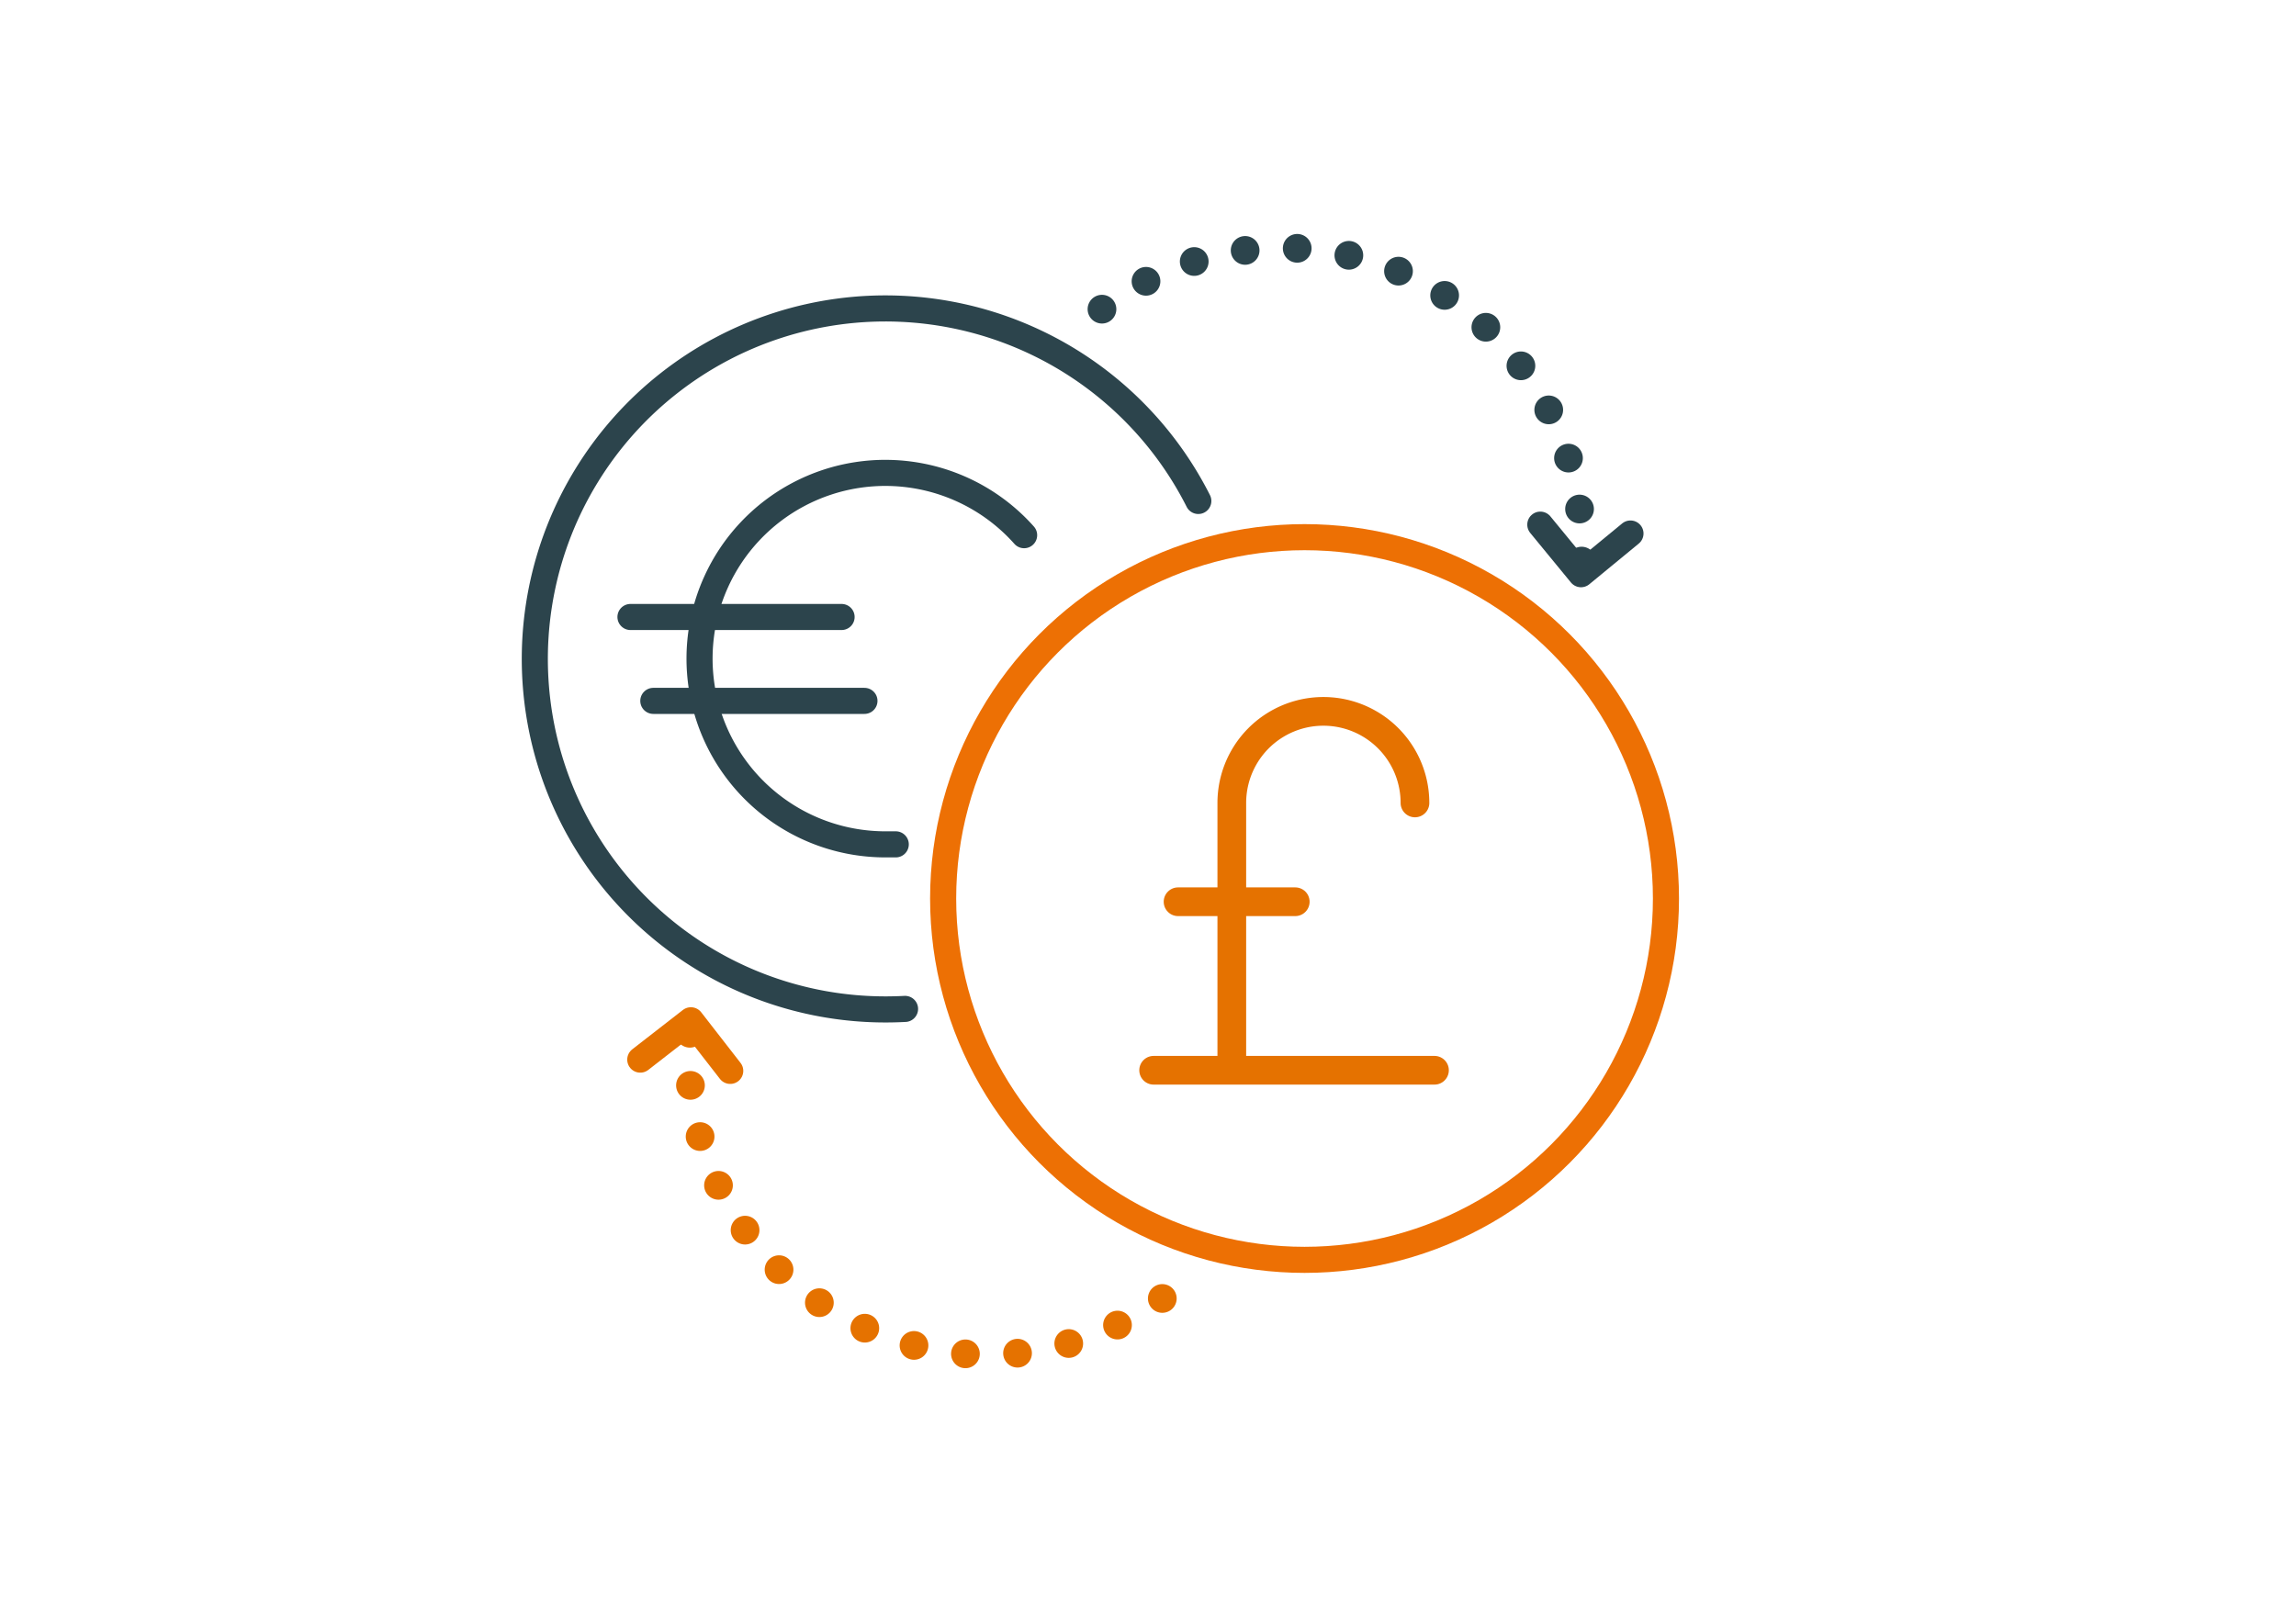 <svg id="Layer_1" data-name="Layer 1" xmlns="http://www.w3.org/2000/svg" viewBox="0 0 220 155"><defs><style>.cls-1,.cls-2,.cls-3,.cls-4,.cls-5,.cls-6{fill:none;}.cls-1,.cls-2{stroke:#2c444c;}.cls-1,.cls-2,.cls-3,.cls-4,.cls-5,.cls-6,.cls-7{stroke-linecap:round;stroke-linejoin:round;}.cls-1,.cls-4,.cls-6,.cls-7{stroke-width:2.75px;}.cls-1,.cls-4{stroke-dasharray:0 5;}.cls-2,.cls-3,.cls-5{stroke-width:2.5px;}.cls-3{stroke:#ed7004;}.cls-4,.cls-5,.cls-6,.cls-7{stroke:#e57200;}.cls-7{fill:#fff;}</style></defs><title>exchange rates</title><path class="cls-1" d="M105.59,29.63a28.63,28.63,0,0,1,45.85,25.59"/><path class="cls-2" d="M86.72,96.69q-.94.05-1.9.05a33.59,33.59,0,1,1,30-48.73"/><circle class="cls-3" cx="125" cy="86.11" r="34.63"/><path class="cls-2" d="M85.83,80.92l-1,0a17.8,17.8,0,1,1,13.3-29.63"/><line class="cls-2" x1="60.41" y1="59.13" x2="80.64" y2="59.13"/><line class="cls-2" x1="62.6" y1="67.17" x2="82.83" y2="67.17"/><polyline class="cls-2" points="147.59 50.28 151.49 55.03 156.23 51.13"/><path class="cls-4" d="M111.37,124.44A28.63,28.63,0,0,1,66.25,97.59"/><polyline class="cls-5" points="69.97 102.63 66.2 97.78 61.35 101.55"/><path class="cls-6" d="M135.58,76.95a8.77,8.77,0,1,0-17.55,0v24.92"/><line class="cls-7" x1="137.45" y1="102.57" x2="110.54" y2="102.57"/><line class="cls-7" x1="124.11" y1="86.42" x2="112.88" y2="86.42"/></svg>